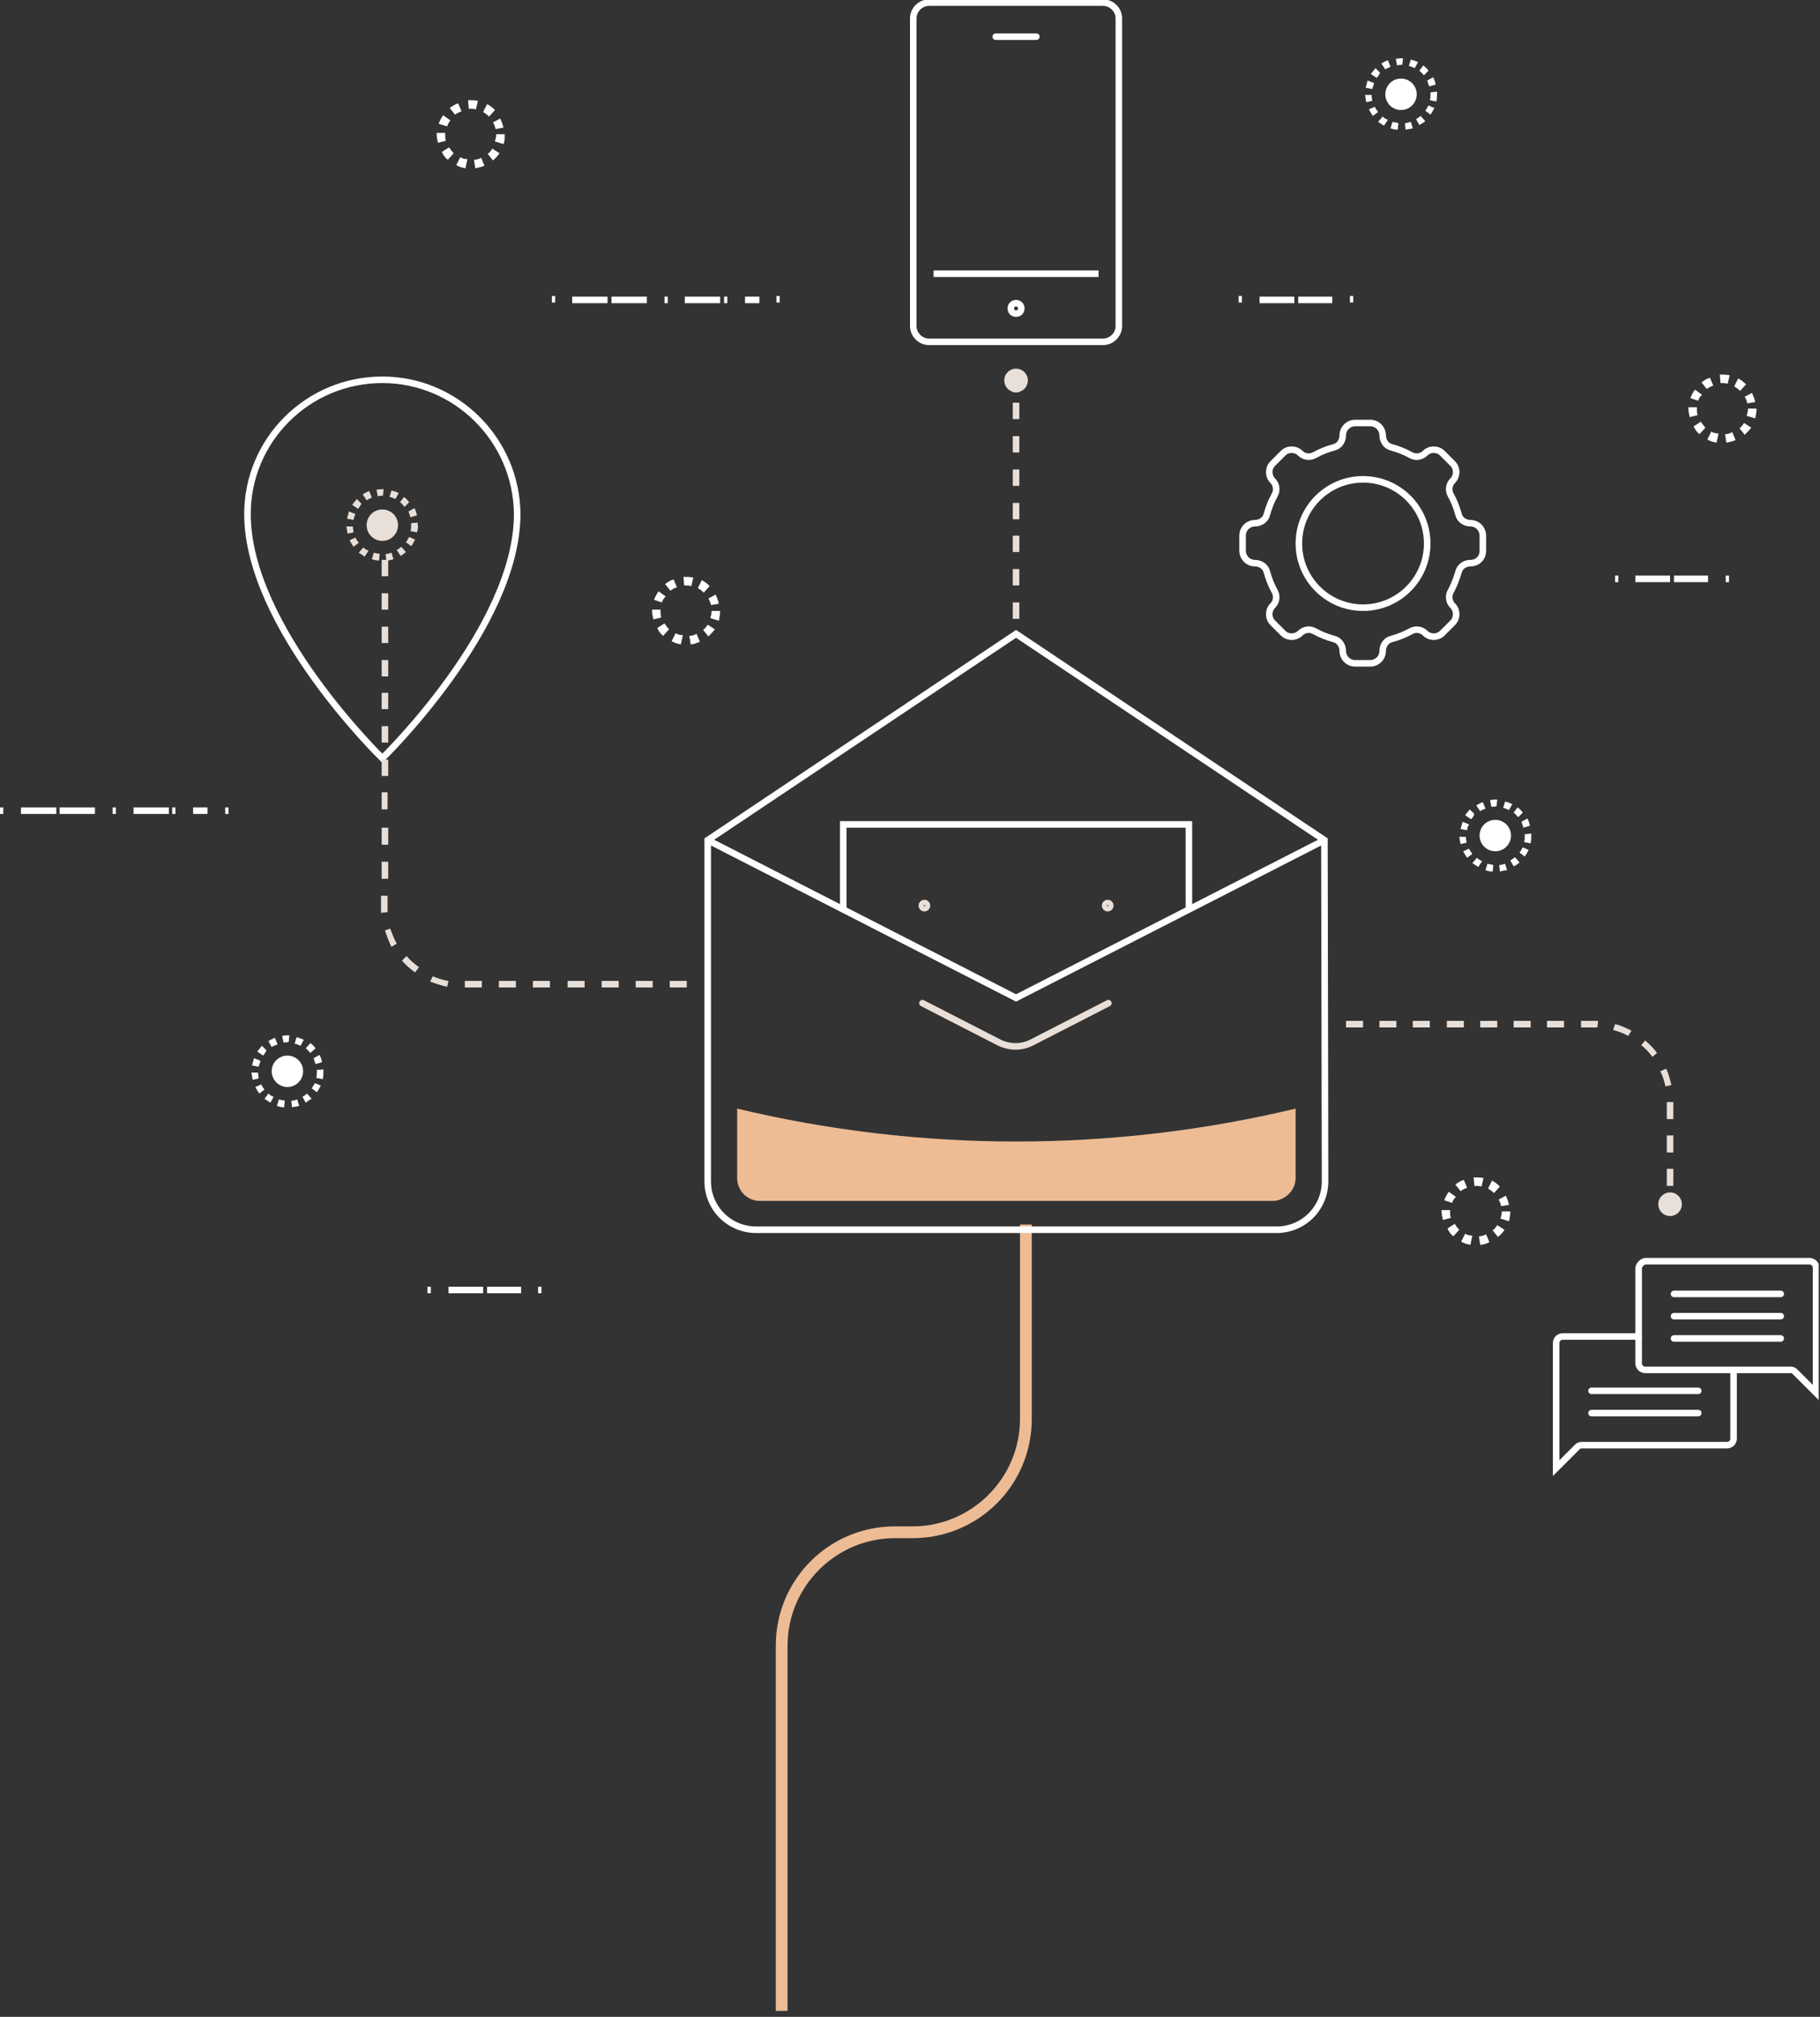 <?xml version="1.0" encoding="UTF-8"?>
<svg xmlns="http://www.w3.org/2000/svg" width="278" height="308" viewBox="0 0 278 308" fill="none">
  <rect x="0" y="0" width="278" height="308" fill="#333333" stroke="none"/>
  <g clip-path="url(#clip0_1616_4176)">
    <path d="M119.8 306.7V251.3C119.8 242 127.4 234.4 136.7 234.4H139.4C149.2 234.4 157.1 226.5 157.1 216.7V187.5H156.3V216.7C156.3 226 148.7 233.6 139.4 233.6H136.7C126.9 233.6 119 241.5 119 251.3V306.7H119.8Z" fill="#EDBC94" stroke="#EDBC94" stroke-miterlimit="10"></path>
    <path d="M228 133.1C227.6 133.1 227.2 133 226.9 132.9L227.2 131.9C227.5 132 227.8 132 228.1 132.1L228 133.1ZM229.1 133.1L229 132.1C229.3 132.1 229.6 132 229.9 131.9L230.2 132.9C229.8 132.9 229.5 133 229.1 133.1ZM225.8 132.4C225.5 132.2 225.2 132 224.9 131.8L225.6 131C225.8 131.2 226.1 131.4 226.4 131.5L225.8 132.4ZM231.2 132.3L230.7 131.4C231 131.2 231.2 131.1 231.4 130.9L232.1 131.7C231.9 131.9 231.5 132.2 231.2 132.3ZM224.1 131C223.9 130.7 223.7 130.4 223.5 130L224.4 129.6C224.5 129.9 224.7 130.1 224.9 130.4L224.1 131ZM232.9 130.8L232.1 130.2C232.3 130 232.4 129.7 232.6 129.4L233.5 129.8C233.3 130.2 233.1 130.5 232.9 130.8ZM223.1 128.9C223 128.5 223 128.2 222.9 127.8H223.9C223.9 128.1 224 128.4 224 128.7L223.1 128.9ZM233.8 128.8L232.8 128.6C232.9 128.3 232.9 128 232.9 127.7C232.9 127.6 232.9 127.5 232.9 127.4L233.9 127.3C233.9 127.4 233.9 127.5 233.9 127.6C233.9 128 233.9 128.4 233.8 128.8ZM224.1 126.8L223.1 126.6C223.2 126.2 223.3 125.9 223.4 125.5L224.4 125.9C224.2 126.2 224.1 126.5 224.1 126.8ZM232.7 126.4C232.6 126.1 232.5 125.8 232.4 125.5L233.3 125C233.5 125.3 233.6 125.7 233.7 126.1L232.7 126.4ZM224.7 125.1L223.8 124.5C224 124.2 224.3 123.9 224.5 123.6L225.2 124.3C225.1 124.7 224.9 124.9 224.7 125.1ZM231.9 124.8C231.7 124.6 231.5 124.3 231.2 124.1L231.8 123.3C232.1 123.5 232.4 123.8 232.6 124.1L231.9 124.8ZM226.1 123.9L225.5 123C225.8 122.8 226.2 122.6 226.5 122.5L226.9 123.5C226.6 123.6 226.3 123.7 226.1 123.9ZM230.5 123.7C230.2 123.6 229.9 123.4 229.6 123.4L229.9 122.4C230.3 122.5 230.6 122.6 231 122.8L230.5 123.7ZM227.8 123.2L227.6 122.2C228 122.1 228.4 122.1 228.7 122.1L228.6 123.1C228.4 123.2 228.1 123.2 227.8 123.2Z" fill="white"></path>
    <path d="M228.4 130C229.725 130 230.8 128.925 230.8 127.6C230.8 126.274 229.725 125.2 228.4 125.2C227.075 125.2 226 126.274 226 127.6C226 128.925 227.075 130 228.4 130Z" fill="white"></path>
    <path d="M43.4 169.1C43 169.1 42.6 169 42.3 168.9L42.6 167.9C42.9 168 43.2 168 43.5 168.1L43.4 169.1ZM44.6 169.1L44.5 168.1C44.8 168.1 45.1 168 45.4 167.9L45.7 168.9C45.3 169 44.9 169 44.6 169.1ZM41.3 168.4C41 168.2 40.7 168 40.4 167.8L41 167C41.2 167.2 41.5 167.4 41.8 167.5L41.3 168.4ZM46.7 168.4L46.2 167.5C46.5 167.3 46.7 167.2 46.9 167L47.6 167.8C47.3 167.9 47 168.2 46.7 168.4ZM39.6 167C39.4 166.7 39.2 166.4 39 166L39.9 165.6C40 165.9 40.2 166.1 40.4 166.4L39.6 167ZM48.4 166.8L47.6 166.2C47.8 166 47.9 165.7 48.1 165.4L49 165.8C48.8 166.2 48.6 166.5 48.4 166.8ZM38.6 164.9C38.5 164.5 38.5 164.2 38.4 163.8H39.4C39.4 164.1 39.5 164.4 39.5 164.7L38.6 164.9ZM49.3 164.8L48.3 164.6C48.4 164.3 48.4 164 48.4 163.7C48.4 163.6 48.4 163.5 48.4 163.4L49.4 163.3C49.4 163.4 49.4 163.5 49.4 163.6C49.4 164 49.4 164.4 49.3 164.8ZM39.5 162.9L38.5 162.7C38.6 162.3 38.7 162 38.8 161.6L39.8 162C39.7 162.3 39.6 162.6 39.5 162.9ZM48.2 162.5C48.1 162.2 48 161.9 47.9 161.6L48.8 161.1C49 161.4 49.1 161.8 49.2 162.2L48.2 162.5ZM40.2 161.2L39.3 160.6C39.5 160.3 39.8 160 40 159.7L40.7 160.4C40.6 160.7 40.4 160.9 40.2 161.2ZM47.4 160.8C47.2 160.6 47 160.3 46.7 160.1L47.4 159.3C47.7 159.5 48 159.8 48.2 160.1L47.4 160.8ZM41.5 159.9L41 159C41.3 158.8 41.7 158.6 42 158.5L42.4 159.5C42.1 159.6 41.8 159.7 41.5 159.9ZM45.9 159.7C45.6 159.6 45.3 159.4 45 159.4L45.3 158.4C45.7 158.5 46 158.6 46.4 158.8L45.9 159.7ZM43.3 159.2L43.1 158.2C43.5 158.1 43.9 158.1 44.2 158.1L44.1 159.1C43.9 159.2 43.6 159.2 43.3 159.2Z" fill="white"></path>
    <path d="M43.9 166C45.225 166 46.3 164.925 46.3 163.6C46.3 162.274 45.225 161.2 43.9 161.2C42.575 161.2 41.5 162.274 41.5 163.6C41.5 164.925 42.575 166 43.9 166Z" fill="white"></path>
    <path d="M72.6 25.7L72.4 24.4C72.8 24.4 73.1 24.3 73.5 24.1L74 25.3C73.6 25.5 73.1 25.6 72.6 25.7ZM71.1 25.7C70.6 25.6 70.1 25.5 69.7 25.2L70.3 24C70.6 24.2 71 24.3 71.4 24.3L71.1 25.7ZM75.3 24.5L74.5 23.5C74.8 23.3 75 23 75.2 22.7L76.3 23.4C76 23.8 75.7 24.2 75.3 24.5ZM68.4 24.4C68 24.1 67.7 23.7 67.5 23.2L68.6 22.5C68.8 22.8 69 23.1 69.3 23.4L68.4 24.4ZM76.9 22L75.6 21.6C75.7 21.2 75.8 20.9 75.8 20.5H77.1C77.1 21.1 77.1 21.6 76.9 22ZM66.9 21.8C66.8 21.4 66.7 20.9 66.7 20.5V20.3H68V20.5C68 20.8 68 21.2 68.1 21.5L66.9 21.8ZM75.7 19.7C75.6 19.3 75.5 19 75.3 18.7L76.4 18.1C76.6 18.5 76.8 19 76.9 19.5L75.7 19.7ZM68.3 19.3L67 18.9C67.2 18.4 67.4 18 67.7 17.6L68.8 18.4C68.6 18.6 68.4 19 68.3 19.3ZM74.7 17.8C74.4 17.5 74.1 17.3 73.8 17.1L74.4 15.9C74.8 16.1 75.2 16.4 75.6 16.8L74.7 17.8ZM69.5 17.5L68.7 16.5C69.1 16.2 69.5 15.9 70 15.8L70.5 17C70.2 17.1 69.8 17.3 69.5 17.5ZM72.7 16.7C72.3 16.6 72 16.6 71.6 16.6L71.5 15.3C72 15.3 72.5 15.3 73 15.4L72.7 16.7Z" fill="white"></path>
    <path d="M105.5 98.4L105.3 97.1C105.7 97.1 106 97 106.4 96.8L106.9 98C106.4 98.2 106 98.4 105.5 98.4ZM104 98.4C103.5 98.3 103 98.2 102.6 97.9L103.2 96.7C103.5 96.9 103.9 97 104.3 97L104 98.4ZM108.2 97.2L107.4 96.2C107.7 96 107.9 95.7 108.1 95.4L109.2 96.1C108.9 96.5 108.5 96.9 108.2 97.2ZM101.3 97.1C100.9 96.8 100.6 96.4 100.4 95.9L101.5 95.2C101.7 95.5 101.9 95.8 102.2 96.1L101.3 97.1ZM109.8 94.8L108.5 94.4C108.6 94 108.7 93.7 108.7 93.3H110C110 93.8 109.9 94.3 109.8 94.8ZM99.8 94.6C99.7 94.2 99.6 93.7 99.6 93.3V93.1H100.9V93.3C100.9 93.6 100.9 94 101 94.3L99.8 94.6ZM108.6 92.4C108.5 92 108.4 91.7 108.2 91.4L109.3 90.8C109.5 91.2 109.7 91.7 109.8 92.2L108.6 92.4ZM101.1 92L99.9 91.6C100.1 91.1 100.3 90.7 100.6 90.3L101.7 91.1C101.4 91.3 101.2 91.7 101.1 92ZM107.5 90.5C107.2 90.2 106.9 90 106.6 89.8L107.2 88.6C107.6 88.8 108 89.1 108.4 89.5L107.5 90.5ZM102.4 90.2L101.6 89.2C102 88.9 102.4 88.6 102.9 88.5L103.4 89.7C103 89.8 102.7 90 102.4 90.2ZM105.6 89.5C105.2 89.4 104.9 89.4 104.5 89.4L104.4 88.1C104.9 88.1 105.4 88.1 105.9 88.2L105.6 89.5Z" fill="white"></path>
    <path d="M263.7 67.6L263.5 66.3C263.9 66.3 264.2 66.2 264.6 66L265.1 67.2C264.7 67.4 264.2 67.5 263.7 67.6ZM262.2 67.6C261.7 67.5 261.2 67.4 260.8 67.1L261.4 65.9C261.7 66.1 262.1 66.2 262.5 66.2L262.2 67.6ZM266.5 66.4L265.7 65.4C266 65.2 266.2 64.9 266.4 64.6L267.5 65.3C267.2 65.7 266.8 66.1 266.5 66.4ZM259.6 66.3C259.2 66 258.9 65.6 258.7 65.1L259.8 64.4C260 64.7 260.2 65 260.5 65.3L259.6 66.3ZM268.1 63.9L266.8 63.5C266.9 63.1 267 62.8 267 62.4H268.3C268.3 63 268.2 63.5 268.1 63.9ZM258.1 63.7C258 63.3 257.9 62.8 257.9 62.4V62.2H259.2V62.4C259.2 62.7 259.2 63.1 259.3 63.4L258.1 63.7ZM266.9 61.6C266.8 61.2 266.7 60.9 266.5 60.6L267.6 60C267.8 60.4 268 60.9 268.1 61.4L266.9 61.6ZM259.4 61.2L258.2 60.8C258.4 60.3 258.6 59.9 258.9 59.5L260 60.3C259.7 60.5 259.5 60.8 259.4 61.2ZM265.8 59.7C265.5 59.4 265.2 59.2 264.9 59L265.5 57.8C265.9 58 266.3 58.3 266.7 58.7L265.8 59.7ZM260.7 59.4L259.9 58.4C260.3 58.1 260.7 57.8 261.2 57.7L261.7 58.9C261.3 59 261 59.2 260.7 59.4ZM263.9 58.6C263.5 58.5 263.2 58.5 262.8 58.5L262.7 57.2C263.2 57.2 263.7 57.2 264.2 57.3L263.9 58.6Z" fill="white"></path>
    <path d="M226.1 190.1L225.9 188.8C226.3 188.8 226.6 188.7 227 188.5L227.5 189.7C227.1 189.9 226.6 190.1 226.1 190.1ZM224.6 190.1C224.1 190 223.6 189.9 223.2 189.6L223.8 188.4C224.1 188.6 224.5 188.7 224.9 188.7L224.6 190.1ZM228.8 188.9L228 187.9C228.3 187.7 228.5 187.4 228.7 187.1L229.8 187.8C229.6 188.2 229.2 188.6 228.8 188.9ZM222 188.8C221.6 188.5 221.3 188.1 221.1 187.6L222.2 186.9C222.4 187.2 222.6 187.5 222.9 187.8L222 188.8ZM230.5 186.5L229.2 186.1C229.3 185.7 229.4 185.4 229.4 185H230.7C230.7 185.5 230.6 186 230.5 186.5ZM220.4 186.3C220.3 185.9 220.2 185.4 220.2 185V184.8H221.5V185C221.5 185.3 221.5 185.7 221.6 186L220.4 186.3ZM229.3 184.2C229.2 183.8 229.1 183.5 228.9 183.2L230 182.6C230.2 183 230.4 183.5 230.5 184L229.3 184.2ZM221.8 183.7L220.6 183.3C220.8 182.8 221 182.4 221.3 182L222.4 182.8C222.1 183 221.9 183.4 221.8 183.7ZM228.2 182.2C227.9 181.9 227.6 181.7 227.3 181.5L227.9 180.3C228.3 180.5 228.7 180.8 229.1 181.2L228.2 182.2ZM223.1 181.9L222.3 180.9C222.7 180.6 223.1 180.3 223.6 180.2L224.1 181.4C223.7 181.5 223.4 181.7 223.1 181.9ZM226.3 181.2C225.9 181.1 225.6 181.1 225.2 181.1L225.1 179.8C225.6 179.8 226.1 179.8 226.6 179.9L226.3 181.2Z" fill="white"></path>
    <path d="M65.8 196.5H65.3V197.5H65.8V196.5Z" fill="white"></path>
    <path d="M79.6 197.5H77V196.5H79.6V197.5ZM77 197.5H74.4V196.5H77V197.5ZM73.8 197.5H68.5V196.5H73.8V197.5Z" fill="white"></path>
    <path d="M82.7 196.5H82.2V197.5H82.7V196.5Z" fill="white"></path>
    <path d="M247.2 87.9H246.7V88.9H247.2V87.9Z" fill="white"></path>
    <path d="M260.9 88.9H258.3V87.9H260.9V88.9ZM258.3 88.9H255.7V87.9H258.3V88.9ZM255.1 88.9H249.8V87.9H255.1V88.9Z" fill="white"></path>
    <path d="M264.1 87.9H263.6V88.9H264.1V87.9Z" fill="white"></path>
    <path d="M189.7 45.2H189.2V46.2H189.7V45.2Z" fill="white"></path>
    <path d="M203.5 46.3H200.9V45.3H203.5V46.3ZM200.9 46.3H198.3V45.3H200.9V46.3ZM197.7 46.3H192.4V45.3H197.7V46.3Z" fill="white"></path>
    <path d="M206.7 45.2H206.2V46.2H206.7V45.2Z" fill="white"></path>
    <path d="M84.8 45.2H84.3V46.2H84.8V45.2Z" fill="white"></path>
    <path d="M98.8 46.3H96.1V45.3H98.8V46.3ZM96.1 46.3H93.4V45.3H96.1V46.3ZM92.8 46.3H87.4V45.3H92.8V46.3Z" fill="white"></path>
    <path d="M116 46.3H113.8V45.3H116V46.3ZM111.1 46.3H110.6V45.3H111.1V46.3ZM110 46.3H104.6V45.3H110V46.3ZM102 46.3H101.5V45.3H102V46.3Z" fill="white"></path>
    <path d="M119.1 45.2H118.6V46.2H119.1V45.2Z" fill="white"></path>
    <path d="M0.5 123.3H0V124.3H0.5V123.3Z" fill="white"></path>
    <path d="M14.5 124.3H11.8V123.3H14.5V124.3ZM11.8 124.3H9.1V123.3H11.8V124.3ZM8.6 124.3H3.2V123.3H8.6V124.3Z" fill="white"></path>
    <path d="M31.7 124.3H29.5V123.3H31.7V124.3ZM26.8 124.3H26.3V123.3H26.8V124.3ZM25.8 124.3H20.4V123.3H25.8V124.3ZM17.7 124.3H17.2V123.3H17.7V124.3Z" fill="white"></path>
    <path d="M34.9 123.3H34.4V124.3H34.9V123.3Z" fill="white"></path>
    <path d="M155.2 59.9C156.2 59.9 157 59.1 157 58.1C157 57.1 156.2 56.3 155.2 56.3C154.2 56.3 153.4 57.1 153.4 58.1C153.4 59.1 154.2 59.9 155.2 59.9Z" fill="#E8DFD8"></path>
    <path d="M155.7 94.5H154.7V92H155.7V94.5ZM155.7 89.4H154.7V86.9H155.7V89.4ZM155.7 84.3H154.7V81.8H155.7V84.3ZM155.7 79.3H154.7V76.8H155.7V79.3ZM155.7 74.2H154.7V71.7H155.7V74.2ZM155.7 69.1H154.7V66.6H155.7V69.1ZM155.7 64H154.7V61.5H155.7V64Z" fill="#E8DFD8"></path>
    <path d="M155.7 59.1H154.7V59.9H155.7V59.1Z" fill="#E8DFD8"></path>
    <path d="M253.3 183.9C253.3 182.9 254.1 182.1 255.1 182.1C256.1 182.1 256.9 182.9 256.9 183.9C256.9 184.9 256.1 185.7 255.1 185.7C254.1 185.7 253.3 184.9 253.3 183.9Z" fill="#E8DFD8"></path>
    <path d="M255.6 181.1H254.6V178.5H255.6V181.1ZM255.6 176H254.6V173.4H255.6V176ZM255.6 170.9H254.6V168.3H255.6V170.9ZM254.4 165.9C254.2 165.1 254 164.3 253.6 163.6L254.5 163.2C254.9 164 255.1 164.9 255.3 165.7L254.4 165.9ZM252.4 161.4C251.9 160.7 251.3 160.1 250.7 159.6L251.3 158.9C252 159.5 252.6 160.1 253.1 160.8L252.4 161.4ZM248.7 158.2C248 157.8 247.2 157.5 246.4 157.3L246.7 156.4C247.6 156.6 248.4 157 249.2 157.4L248.7 158.2ZM244 156.9C243.8 156.9 243.6 156.9 243.4 156.9H241.5V155.9H243.4C243.6 155.9 243.9 155.9 244.1 155.9L244 156.9ZM238.9 156.9H236.3V155.9H238.9V156.9ZM233.8 156.9H231.2V155.9H233.8V156.9ZM228.7 156.9H226.1V155.9H228.7V156.9ZM223.5 156.9H221V155.9H223.6V156.9H223.5ZM218.4 156.9H215.8V155.9H218.4V156.9ZM213.3 156.9H210.7V155.9H213.3V156.9ZM208.2 156.9H205.6V155.9H208.2V156.9Z" fill="#E8DFD8"></path>
    <path d="M255.6 183.1H254.6V183.9H255.6V183.1Z" fill="#E8DFD8"></path>
    <path d="M202.3 128.3L155.2 152.4L108.1 128.3" stroke="white" stroke-miterlimit="10"></path>
    <path d="M202.3 128.3L155.2 96.8L108.1 128.3V180.4C108.1 184.5 111.4 187.8 115.5 187.8H195C199.1 187.8 202.4 184.5 202.4 180.4L202.3 128.3Z" stroke="white" stroke-miterlimit="10"></path>
    <path d="M140.9 153.2L152.6 159.2C153.4 159.6 154.3 159.8 155.1 159.8C156 159.8 156.8 159.6 157.6 159.2L169.3 153.2" stroke="#E8DFD8" stroke-miterlimit="10" stroke-linecap="round"></path>
    <path d="M181.6 138.9V125.9H128.8V138.9" stroke="white" stroke-miterlimit="10"></path>
    <path d="M197.9 179.9V169.3C169.9 176 140.6 176 112.6 169.3V179.9C112.6 181.8 114.1 183.4 116.1 183.4H194.5C196.3 183.3 197.9 181.8 197.9 179.9Z" fill="#EDBC94"></path>
    <path d="M141.2 138.7C141.421 138.7 141.6 138.521 141.6 138.3C141.6 138.079 141.421 137.9 141.2 137.9C140.979 137.9 140.8 138.079 140.8 138.3C140.8 138.521 140.979 138.7 141.2 138.7Z" stroke="#E8DFD8" stroke-miterlimit="10"></path>
    <path d="M169.2 138.7C169.421 138.7 169.6 138.521 169.6 138.3C169.6 138.079 169.421 137.9 169.2 137.9C168.979 137.9 168.8 138.079 168.8 138.3C168.8 138.521 168.979 138.7 169.2 138.7Z" stroke="#E8DFD8" stroke-miterlimit="10"></path>
    <path d="M58.4 58C47 58 37.8 67.2 37.8 78.5C37.8 95.8 58.4 115.8 58.4 115.8C58.4 115.8 79 95.8 79 78.5C78.9 67.2 69.7 58 58.4 58Z" stroke="white" stroke-miterlimit="10"></path>
    <path d="M272 197.6H255.7" stroke="white" stroke-miterlimit="10" stroke-linecap="round"></path>
    <path d="M255.7 201H272" stroke="white" stroke-miterlimit="10" stroke-linecap="round"></path>
    <path d="M255.7 204.4H272" stroke="white" stroke-miterlimit="10" stroke-linecap="round"></path>
    <path d="M243.1 212.4H259.4" stroke="white" stroke-miterlimit="10" stroke-linecap="round"></path>
    <path d="M243.1 215.8H259.4" stroke="white" stroke-miterlimit="10" stroke-linecap="round"></path>
    <path d="M250.3 193.7V208.2C250.3 208.8 250.8 209.2 251.3 209.2H273.5C273.8 209.2 274 209.3 274.2 209.5L277.4 212.7V209.2V193.6C277.4 193 276.9 192.6 276.4 192.6H251.3C250.8 192.7 250.3 193.2 250.3 193.7Z" stroke="white" stroke-miterlimit="10" stroke-linecap="round"></path>
    <path d="M264.8 209.3V219.7C264.8 220.3 264.3 220.7 263.8 220.7H241.6C241.3 220.7 241.1 220.8 240.9 221L237.7 224.2V220.7V205.1C237.7 204.5 238.2 204.1 238.7 204.1H250.3" stroke="white" stroke-miterlimit="10" stroke-linecap="round"></path>
    <path d="M167.8 41.8H142.6" stroke="white" stroke-miterlimit="10"></path>
    <path d="M168.5 52.2H141.9C140.6 52.2 139.5 51.1 139.5 49.8V25.5V2.8C139.5 1.5 140.6 0.4 141.9 0.4H155.2H168.5C169.8 0.4 170.9 1.5 170.9 2.8V49.8C170.9 51.1 169.8 52.2 168.5 52.2Z" stroke="white" stroke-miterlimit="10"></path>
    <path d="M156 47.1C156 46.6 155.6 46.3 155.2 46.3C154.7 46.3 154.4 46.7 154.4 47.1C154.4 47.6 154.8 47.9 155.2 47.9C155.7 47.9 156 47.5 156 47.1Z" stroke="white" stroke-miterlimit="10"></path>
    <path d="M152.1 5.6H155.2H158.3" stroke="white" stroke-miterlimit="10" stroke-linecap="round" stroke-linejoin="round"></path>
    <path d="M208.2 92.8C213.612 92.8 218 88.412 218 83C218 77.588 213.612 73.2 208.2 73.2C202.788 73.2 198.4 77.588 198.4 83C198.4 88.412 202.788 92.8 208.2 92.8Z" stroke="white" stroke-miterlimit="10" stroke-linejoin="round"></path>
    <path d="M226.5 84.1V81.8C226.5 80.8 225.7 79.9 224.6 79.9C223.8 79.9 223 79.4 222.8 78.6C222.5 77.5 222.1 76.5 221.6 75.6C221.2 74.9 221.3 74 221.9 73.4C222.6 72.7 222.6 71.5 221.9 70.8L220.3 69.2C219.6 68.5 218.4 68.5 217.7 69.2C217.1 69.8 216.2 69.9 215.5 69.5C214.6 69 213.6 68.6 212.5 68.3C211.7 68.1 211.2 67.3 211.2 66.5C211.2 65.5 210.4 64.6 209.3 64.6H207C206 64.6 205.1 65.4 205.1 66.5C205.1 67.3 204.6 68.1 203.8 68.3C202.7 68.6 201.7 69 200.8 69.5C200.1 69.9 199.2 69.8 198.6 69.2C197.9 68.5 196.7 68.5 196 69.2L194.4 70.8C193.7 71.5 193.7 72.7 194.4 73.4C195 74 195.1 74.9 194.7 75.6C194.2 76.5 193.8 77.5 193.5 78.6C193.3 79.4 192.5 79.9 191.7 79.9C190.7 79.9 189.8 80.7 189.8 81.8V84.1C189.8 85.1 190.6 86 191.7 86C192.5 86 193.3 86.5 193.5 87.3C193.8 88.4 194.2 89.4 194.7 90.3C195.1 91 195 91.9 194.4 92.5C193.7 93.2 193.7 94.4 194.4 95.1L196 96.7C196.7 97.4 197.9 97.4 198.6 96.7C199.2 96.1 200.1 96 200.8 96.4C201.7 96.9 202.7 97.3 203.8 97.6C204.6 97.8 205.1 98.6 205.1 99.4C205.1 100.4 205.9 101.3 207 101.3H209.3C210.3 101.3 211.2 100.5 211.2 99.4C211.2 98.6 211.7 97.8 212.5 97.6C213.6 97.3 214.6 96.9 215.5 96.4C216.2 96 217.1 96.1 217.7 96.7C218.4 97.4 219.6 97.4 220.3 96.7L221.9 95.1C222.6 94.4 222.6 93.2 221.9 92.5C221.3 91.9 221.2 91 221.6 90.3C222.1 89.4 222.5 88.3 222.8 87.3C223 86.5 223.8 86 224.6 86C225.7 86 226.5 85.2 226.5 84.1Z" stroke="white" stroke-miterlimit="10" stroke-linejoin="round"></path>
    <path d="M58.8 142.1C59.1 143 59.4 143.8 59.8 144.6L60.6 144.1C60.2 143.4 59.9 142.6 59.6 141.8L58.8 142.1Z" fill="#E8DFD8"></path>
    <path d="M61.4 146.7C62 147.4 62.7 148 63.4 148.5L64 147.7C63.3 147.2 62.7 146.7 62.1 146L61.4 146.7Z" fill="#E8DFD8"></path>
    <path d="M59.2 138.6V136.8H58.2V138.6C58.2 138.9 58.2 139.2 58.2 139.4L59.2 139.3C59.2 139.1 59.2 138.8 59.2 138.6Z" fill="#E8DFD8"></path>
    <path d="M65.7 149.9C66.5 150.2 67.4 150.5 68.3 150.7L68.5 149.8C67.7 149.7 66.9 149.4 66.1 149.1L65.7 149.9Z" fill="#E8DFD8"></path>
    <path d="M59.3 131.6H58.3V134.2H59.3V131.6Z" fill="#E8DFD8"></path>
    <path d="M59.3 126.4H58.3V129H59.3V126.4Z" fill="#E8DFD8"></path>
    <path d="M89.3 149.8H86.7V150.8H89.3V149.8Z" fill="#E8DFD8"></path>
    <path d="M73.6 149.8H71V150.8H73.6V149.8Z" fill="#E8DFD8"></path>
    <path d="M94.5 149.8H91.9V150.8H94.5V149.8Z" fill="#E8DFD8"></path>
    <path d="M99.7 149.8H97.1V150.8H99.7V149.8Z" fill="#E8DFD8"></path>
    <path d="M104.9 149.8H102.3V150.8H104.9V149.8Z" fill="#E8DFD8"></path>
    <path d="M84 149.8H81.4V150.8H84V149.8Z" fill="#E8DFD8"></path>
    <path d="M78.8 149.8H76.2V150.8H78.8V149.8Z" fill="#E8DFD8"></path>
    <path d="M59.2 123.6V122.8V121H58.3V122.8V123.6H59.2Z" fill="#E8DFD8"></path>
    <path d="M59.3 85.5H58.3V88H59.3V85.5Z" fill="#E8DFD8"></path>
    <path d="M59.3 90.6H58.3V93.1H59.3V90.6Z" fill="#E8DFD8"></path>
    <path d="M59.3 95.7H58.3V98.2H59.3V95.7Z" fill="#E8DFD8"></path>
    <path d="M59.3 100.8H58.3V103.3H59.3V100.8Z" fill="#E8DFD8"></path>
    <path d="M59.3 116H58.3V118.5H59.3V116Z" fill="#E8DFD8"></path>
    <path d="M59.3 110.9H58.3V113.4H59.3V110.9Z" fill="#E8DFD8"></path>
    <path d="M59.3 105.8H58.3V108.3H59.3V105.8Z" fill="#E8DFD8"></path>
    <path d="M57.9 85.6C57.5 85.6 57.1 85.5 56.8 85.4L57.1 84.4C57.4 84.5 57.7 84.5 58 84.6L57.9 85.6ZM59 85.6L58.9 84.6C59.2 84.6 59.5 84.5 59.8 84.4L60.1 85.4C59.8 85.5 59.4 85.6 59 85.6ZM55.7 85C55.4 84.8 55.1 84.6 54.8 84.4L55.5 83.6C55.7 83.8 56 84 56.3 84.1L55.7 85ZM61.2 84.9L60.6 84C60.9 83.8 61.1 83.7 61.3 83.5L62 84.3C61.8 84.5 61.5 84.7 61.2 84.9ZM54 83.5C53.8 83.2 53.6 82.9 53.4 82.5L54.3 82.1C54.4 82.4 54.6 82.6 54.8 82.9L54 83.5ZM62.8 83.4L62 82.8C62.2 82.6 62.3 82.3 62.5 82L63.4 82.4C63.2 82.7 63.1 83.1 62.8 83.4ZM53.1 81.5C53 81.1 53 80.8 52.9 80.4H53.9C53.9 80.7 54 81 54 81.3L53.1 81.5ZM63.7 81.3L62.7 81.1C62.8 80.8 62.8 80.5 62.8 80.2C62.8 80.1 62.8 80 62.8 79.9L63.8 79.8C63.8 79.9 63.8 80 63.8 80.1C63.9 80.6 63.8 80.9 63.7 81.3ZM54 79.4L53 79.2C53.1 78.8 53.2 78.5 53.3 78.1L54.3 78.5C54.1 78.8 54.1 79.1 54 79.4ZM62.7 79C62.6 78.7 62.5 78.4 62.4 78.1L63.3 77.6C63.5 77.9 63.6 78.3 63.7 78.7L62.7 79ZM54.7 77.7L53.8 77.1C54 76.8 54.3 76.5 54.5 76.2L55.2 76.9C55.1 77.2 54.9 77.4 54.7 77.7ZM61.8 77.4C61.6 77.2 61.4 76.9 61.1 76.7L61.7 75.9C62 76.1 62.3 76.4 62.5 76.7L61.8 77.4ZM56 76.4L55.4 75.5C55.7 75.3 56.1 75.1 56.4 75L56.8 76C56.5 76.1 56.3 76.2 56 76.4ZM60.4 76.2C60.1 76.1 59.8 75.9 59.5 75.9L59.8 74.9C60.2 75 60.5 75.1 60.9 75.3L60.4 76.2ZM57.7 75.8L57.5 74.8C57.9 74.7 58.3 74.7 58.6 74.7L58.5 75.7C58.3 75.7 58 75.7 57.7 75.8Z" fill="#E8DFD8"></path>
    <path d="M58.4 82.6C59.725 82.6 60.8 81.525 60.8 80.2C60.8 78.875 59.725 77.8 58.4 77.8C57.075 77.8 56 78.875 56 80.2C56 81.525 57.075 82.6 58.4 82.6Z" fill="#E8DFD8"></path>
    <path d="M213.5 19.8C213.1 19.8 212.7 19.7 212.4 19.6L212.7 18.6C213 18.7 213.3 18.7 213.6 18.8L213.5 19.8ZM214.7 19.8L214.6 18.8C214.9 18.8 215.2 18.7 215.5 18.6L215.8 19.6C215.4 19.7 215.1 19.7 214.7 19.8ZM211.4 19.2C211.1 19 210.8 18.8 210.5 18.6L211.2 17.8C211.4 18 211.7 18.2 212 18.3L211.4 19.2ZM216.8 19.1L216.3 18.2C216.6 18 216.8 17.9 217 17.7L217.7 18.5C217.5 18.7 217.1 18.9 216.8 19.1ZM209.7 17.7C209.5 17.4 209.3 17.1 209.1 16.7L210 16.3C210.1 16.6 210.3 16.8 210.5 17.1L209.7 17.7ZM218.5 17.5L217.7 16.9C217.9 16.7 218 16.4 218.2 16.1L219.1 16.5C218.9 16.9 218.7 17.2 218.5 17.5ZM208.7 15.6C208.6 15.2 208.6 14.9 208.5 14.5H209.5C209.5 14.8 209.6 15.1 209.6 15.4L208.7 15.6ZM219.4 15.5L218.4 15.3C218.5 15 218.5 14.7 218.5 14.4C218.5 14.3 218.5 14.2 218.5 14.1L219.5 14C219.5 14.1 219.5 14.2 219.5 14.3C219.5 14.7 219.5 15.1 219.4 15.5ZM209.6 13.6L208.6 13.4C208.7 13 208.8 12.7 208.9 12.3L209.9 12.7C209.8 13 209.7 13.3 209.6 13.6ZM218.3 13.2C218.2 12.9 218.1 12.6 218 12.3L218.9 11.8C219.1 12.1 219.2 12.5 219.3 12.9L218.3 13.2ZM210.3 11.9L209.4 11.3C209.6 11 209.9 10.7 210.1 10.4L210.8 11.1C210.7 11.4 210.5 11.6 210.3 11.9ZM217.5 11.5C217.3 11.3 217.1 11 216.8 10.8L217.4 10C217.7 10.2 218 10.5 218.2 10.8L217.5 11.5ZM211.6 10.6L211 9.7C211.3 9.5 211.7 9.3 212 9.2L212.4 10.2C212.2 10.3 211.9 10.4 211.6 10.6ZM216.1 10.4C215.8 10.3 215.5 10.1 215.2 10.1L215.5 9.1C215.9 9.2 216.2 9.3 216.6 9.5L216.1 10.4ZM213.4 10L213.2 9C213.6 8.9 214 8.9 214.3 8.9L214.2 9.9C214 9.9 213.7 9.9 213.4 10Z" fill="white"></path>
    <path d="M214 16.8C215.326 16.8 216.4 15.726 216.4 14.4C216.4 13.075 215.326 12 214 12C212.675 12 211.6 13.075 211.6 14.4C211.6 15.726 212.675 16.8 214 16.8Z" fill="white"></path>
  </g>
  <defs>
    <clipPath id="clip0_1616_4176">
      <rect width="277.8" height="307.1" fill="white"></rect>
    </clipPath>
  </defs>
</svg>
